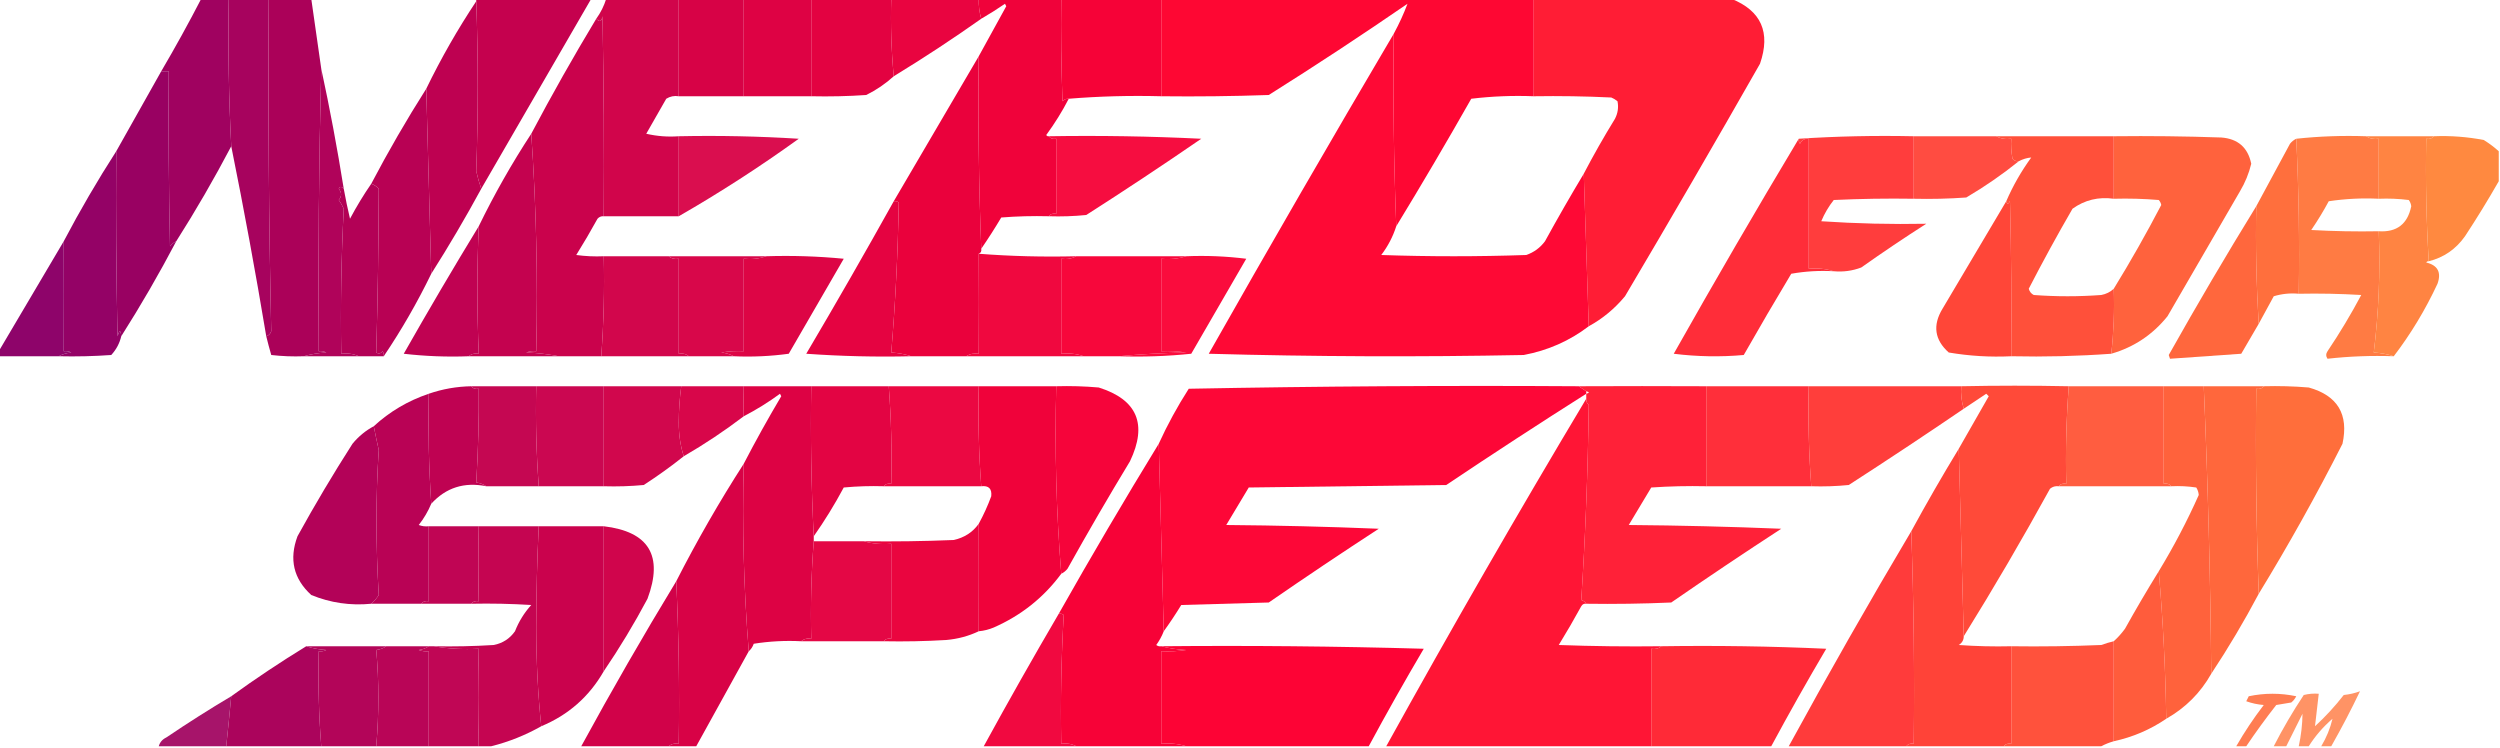 <?xml version="1.0" encoding="UTF-8"?>
<!DOCTYPE svg PUBLIC "-//W3C//DTD SVG 1.1//EN" "http://www.w3.org/Graphics/SVG/1.1/DTD/svg11.dtd">
<svg xmlns="http://www.w3.org/2000/svg" version="1.1" width="1000px" height="299px" style="shape-rendering:geometricPrecision; text-rendering:geometricPrecision; image-rendering:optimizeQuality; fill-rule:evenodd; clip-rule:evenodd" xmlns:xlink="http://www.w3.org/1999/xlink">
<g><path style="opacity:0.992" fill="#9f005f" d="M 80.5,-0.5 C 84.167,-0.5 87.833,-0.5 91.5,-0.5C 91.17,19.34 91.503,39.007 92.5,58.5C 85.657,71.529 78.323,84.196 70.5,96.5C 69.542,96.953 68.708,97.62 68,98.5C 67.5,75.169 67.333,51.836 67.5,28.5C 66.5,28.5 65.5,28.5 64.5,28.5C 70.099,18.967 75.433,9.3 80.5,-0.5 Z"/></g>
<g><path style="opacity:0.987" fill="#a6005c" d="M 91.5,-0.5 C 96.833,-0.5 102.167,-0.5 107.5,-0.5C 107.189,44.093 107.523,88.426 108.5,132.5C 108.145,133.522 107.478,134.189 106.5,134.5C 102.246,108.964 97.579,83.631 92.5,58.5C 91.503,39.007 91.17,19.34 91.5,-0.5 Z"/></g>
<g><path style="opacity:0.995" fill="#ab0059" d="M 107.5,-0.5 C 113.167,-0.5 118.833,-0.5 124.5,-0.5C 125.834,8.836 127.167,18.169 128.5,27.5C 127.549,64.661 127.216,102.327 127.5,140.5C 128.552,140.351 129.552,140.517 130.5,141C 127.305,141.181 124.305,141.681 121.5,142.5C 117.154,142.666 112.821,142.499 108.5,142C 107.78,139.509 107.113,137.009 106.5,134.5C 107.478,134.189 108.145,133.522 108.5,132.5C 107.523,88.426 107.189,44.093 107.5,-0.5 Z"/></g>
<g><path style="opacity:0.994" fill="#c5004e" d="M 190.5,-0.5 C 205.833,-0.5 221.167,-0.5 236.5,-0.5C 221.833,24.833 207.167,50.167 192.5,75.5C 191.734,73.316 191.067,70.982 190.5,68.5C 191.295,45.728 191.295,23.061 190.5,0.5C 190.5,0.167 190.5,-0.167 190.5,-0.5 Z"/></g>
<g><path style="opacity:0.98" fill="#d00048" d="M 242.5,-0.5 C 252.167,-0.5 261.833,-0.5 271.5,-0.5C 271.5,12.5 271.5,25.5 271.5,38.5C 269.712,38.215 268.045,38.548 266.5,39.5C 263.833,44.167 261.167,48.833 258.5,53.5C 262.783,54.492 267.116,54.826 271.5,54.5C 271.5,65.167 271.5,75.833 271.5,86.5C 261.5,86.5 251.5,86.5 241.5,86.5C 241.667,59.831 241.5,33.165 241,6.5C 240.658,8.619 239.825,8.953 238.5,7.5C 240.267,5.062 241.601,2.395 242.5,-0.5 Z"/></g>
<g><path style="opacity:0.991" fill="#d70045" d="M 271.5,-0.5 C 280.167,-0.5 288.833,-0.5 297.5,-0.5C 297.5,12.5 297.5,25.5 297.5,38.5C 288.833,38.5 280.167,38.5 271.5,38.5C 271.5,25.5 271.5,12.5 271.5,-0.5 Z"/></g>
<g><path style="opacity:0.992" fill="#dd0043" d="M 297.5,-0.5 C 306.5,-0.5 315.5,-0.5 324.5,-0.5C 324.5,12.5 324.5,25.5 324.5,38.5C 315.5,38.5 306.5,38.5 297.5,38.5C 297.5,25.5 297.5,12.5 297.5,-0.5 Z"/></g>
<g><path style="opacity:0.991" fill="#e30040" d="M 324.5,-0.5 C 335.167,-0.5 345.833,-0.5 356.5,-0.5C 356.192,9.915 356.525,20.249 357.5,30.5C 354.246,33.471 350.58,35.971 346.5,38C 339.174,38.5 331.841,38.666 324.5,38.5C 324.5,25.5 324.5,12.5 324.5,-0.5 Z"/></g>
<g><path style="opacity:0.982" fill="#e9003d" d="M 356.5,-0.5 C 368.167,-0.5 379.833,-0.5 391.5,-0.5C 391.401,2.237 391.735,4.904 392.5,7.5C 381.109,15.552 369.442,23.219 357.5,30.5C 356.525,20.249 356.192,9.915 356.5,-0.5 Z"/></g>
<g><path style="opacity:0.991" fill="#f00039" d="M 391.5,-0.5 C 402.5,-0.5 413.5,-0.5 424.5,-0.5C 424.333,13.171 424.5,26.837 425,40.5C 425.671,39.748 426.504,39.414 427.5,39.5C 424.887,44.557 421.887,49.39 418.5,54C 418.728,54.399 419.062,54.565 419.5,54.5C 420.209,55.404 421.209,55.737 422.5,55.5C 422.5,65.5 422.5,75.5 422.5,85.5C 421.209,85.263 420.209,85.596 419.5,86.5C 413.158,86.334 406.825,86.501 400.5,87C 397.934,91.316 395.267,95.483 392.5,99.5C 391.508,73.632 391.175,47.965 391.5,22.5C 395.11,15.867 398.777,9.201 402.5,2.5C 402.333,2.167 402.167,1.833 402,1.5C 398.89,3.636 395.723,5.636 392.5,7.5C 391.735,4.904 391.401,2.237 391.5,-0.5 Z"/></g>
<g><path style="opacity:0.992" fill="#f60036" d="M 424.5,-0.5 C 437.833,-0.5 451.167,-0.5 464.5,-0.5C 464.5,12.5 464.5,25.5 464.5,38.5C 451.989,38.171 439.655,38.505 427.5,39.5C 426.504,39.414 425.671,39.748 425,40.5C 424.5,26.837 424.333,13.171 424.5,-0.5 Z"/></g>
<g><path style="opacity:0.993" fill="#fe0733" d="M 464.5,-0.5 C 514.167,-0.5 563.833,-0.5 613.5,-0.5C 613.5,12.5 613.5,25.5 613.5,38.5C 605.14,38.169 596.807,38.502 588.5,39.5C 578.726,56.728 568.726,73.728 558.5,90.5C 557.514,64.7 557.181,39.033 557.5,13.5C 559.671,9.502 561.504,5.502 563,1.5C 544.757,14.04 526.257,26.206 507.5,38C 493.171,38.5 478.837,38.667 464.5,38.5C 464.5,25.5 464.5,12.5 464.5,-0.5 Z"/></g>
<g><path style="opacity:0.994" fill="#ff1d35" d="M 613.5,-0.5 C 639.833,-0.5 666.167,-0.5 692.5,-0.5C 704.501,4.284 708.335,12.951 704,25.5C 686.252,56.664 668.252,87.664 650,118.5C 645.856,123.49 641.023,127.49 635.5,130.5C 634.833,110.167 634.167,89.833 633.5,69.5C 637.402,62.032 641.568,54.698 646,47.5C 647.15,45.246 647.484,42.913 647,40.5C 646.25,39.874 645.416,39.374 644.5,39C 634.172,38.5 623.839,38.334 613.5,38.5C 613.5,25.5 613.5,12.5 613.5,-0.5 Z"/></g>
<g><path style="opacity:0.991" fill="#ca004b" d="M 241.5,86.5 C 240.504,86.414 239.671,86.748 239,87.5C 236.293,92.415 233.459,97.249 230.5,102C 234.152,102.499 237.818,102.665 241.5,102.5C 241.814,115.913 241.481,129.246 240.5,142.5C 234.833,142.5 229.167,142.5 223.5,142.5C 219.353,141.675 215.019,141.175 210.5,141C 211.793,140.51 213.127,140.343 214.5,140.5C 215.159,111.147 214.492,82.147 212.5,53.5C 220.738,37.927 229.405,22.594 238.5,7.5C 239.825,8.953 240.658,8.619 241,6.5C 241.5,33.165 241.667,59.831 241.5,86.5 Z"/></g>
<g><path style="opacity:0.988" fill="#fe0733" d="M 557.5,13.5 C 557.181,39.033 557.514,64.7 558.5,90.5C 557.163,94.673 555.163,98.506 552.5,102C 571.833,102.667 591.167,102.667 610.5,102C 613.562,100.939 616.062,99.106 618,96.5C 623.03,87.332 628.197,78.332 633.5,69.5C 634.167,89.833 634.833,110.167 635.5,130.5C 627.85,136.339 619.184,140.173 609.5,142C 567.496,142.833 525.496,142.667 483.5,141.5C 507.831,98.535 532.497,55.869 557.5,13.5 Z"/></g>
<g><path style="opacity:0.994" fill="#be0051" d="M 190.5,0.5 C 191.295,23.061 191.295,45.728 190.5,68.5C 191.067,70.982 191.734,73.316 192.5,75.5C 186.197,87.116 179.53,98.449 172.5,109.5C 171.815,84.961 171.148,60.294 170.5,35.5C 176.411,23.337 183.078,11.67 190.5,0.5 Z"/></g>
<g><path style="opacity:0.996" fill="#ea003c" d="M 391.5,22.5 C 391.175,47.965 391.508,73.632 392.5,99.5C 392.672,100.492 392.338,101.158 391.5,101.5C 391.588,114.213 391.588,127.546 391.5,141.5C 389.585,141.216 387.919,141.549 386.5,142.5C 379.167,142.5 371.833,142.5 364.5,142.5C 362.031,141.683 359.365,141.183 356.5,141C 358.163,121.158 359.163,101.158 359.5,81C 358.906,80.536 358.239,80.369 357.5,80.5C 368.848,61.131 380.182,41.798 391.5,22.5 Z"/></g>
<g><path style="opacity:0.994" fill="#990062" d="M 64.5,28.5 C 65.5,28.5 66.5,28.5 67.5,28.5C 67.333,51.836 67.5,75.169 68,98.5C 68.708,97.62 69.542,96.953 70.5,96.5C 63.668,109.502 56.335,122.168 48.5,134.5C 48.279,131.903 47.779,131.903 47,134.5C 46.5,109.836 46.333,85.169 46.5,60.5C 52.488,49.861 58.488,39.194 64.5,28.5 Z"/></g>
<g><path style="opacity:0.985" fill="#af0058" d="M 128.5,27.5 C 131.913,43.298 134.913,59.298 137.5,75.5C 136.637,74.537 135.97,74.537 135.5,75.5C 136.747,77.042 136.747,78.542 135.5,80C 136.293,81.085 136.96,82.252 137.5,83.5C 136.513,102.787 136.179,122.12 136.5,141.5C 139.059,141.198 141.393,141.532 143.5,142.5C 136.167,142.5 128.833,142.5 121.5,142.5C 124.305,141.681 127.305,141.181 130.5,141C 129.552,140.517 128.552,140.351 127.5,140.5C 127.216,102.327 127.549,64.661 128.5,27.5 Z"/></g>
<g><path style="opacity:0.994" fill="#b80054" d="M 170.5,35.5 C 171.148,60.294 171.815,84.961 172.5,109.5C 166.921,120.998 160.588,131.998 153.5,142.5C 153.631,141.761 153.464,141.094 153,140.5C 152.282,141.451 151.449,141.617 150.5,141C 151.109,119.058 151.443,97.224 151.5,75.5C 150.643,74.575 149.643,73.908 148.5,73.5C 155.332,60.498 162.665,47.831 170.5,35.5 Z"/></g>
<g><path style="opacity:0.991" fill="#c4004e" d="M 212.5,53.5 C 214.492,82.147 215.159,111.147 214.5,140.5C 213.127,140.343 211.793,140.51 210.5,141C 215.019,141.175 219.353,141.675 223.5,142.5C 211.5,142.5 199.5,142.5 187.5,142.5C 188.568,141.566 189.901,141.232 191.5,141.5C 190.776,124.195 190.776,107.195 191.5,90.5C 197.744,77.671 204.744,65.338 212.5,53.5 Z"/></g>
<g><path style="opacity:0.943" fill="#d80045" d="M 271.5,54.5 C 287.514,54.167 303.514,54.501 319.5,55.5C 303.998,66.682 287.998,77.015 271.5,86.5C 271.5,75.833 271.5,65.167 271.5,54.5 Z"/></g>
<g><path style="opacity:0.946" fill="#f60036" d="M 419.5,54.5 C 439.844,54.167 460.178,54.5 480.5,55.5C 465.375,65.902 450.042,76.068 434.5,86C 429.511,86.499 424.511,86.666 419.5,86.5C 420.209,85.596 421.209,85.263 422.5,85.5C 422.5,75.5 422.5,65.5 422.5,55.5C 421.209,55.737 420.209,55.404 419.5,54.5 Z"/></g>
<g><path style="opacity:0.962" fill="#ff3636" d="M 765.5,54.5 C 765.5,62.833 765.5,71.167 765.5,79.5C 754.828,79.334 744.161,79.5 733.5,80C 731.455,82.586 729.789,85.42 728.5,88.5C 742.614,89.439 756.614,89.773 770.5,89.5C 761.697,95.138 753.03,100.971 744.5,107C 740.974,108.337 737.308,108.837 733.5,108.5C 730.375,107.521 727.042,107.187 723.5,107.5C 723.5,90.167 723.5,72.833 723.5,55.5C 721.876,55.36 720.71,56.027 720,57.5C 719.536,56.906 719.369,56.239 719.5,55.5C 734.658,54.504 749.991,54.17 765.5,54.5 Z"/></g>
<g><path style="opacity:0.948" fill="#ff4337" d="M 765.5,54.5 C 776.5,54.5 787.5,54.5 798.5,54.5C 800.265,55.461 802.265,55.795 804.5,55.5C 804.336,58.187 804.503,60.854 805,63.5C 805.671,64.252 806.504,64.586 807.5,64.5C 800.914,69.804 793.914,74.638 786.5,79C 779.508,79.5 772.508,79.666 765.5,79.5C 765.5,71.167 765.5,62.833 765.5,54.5 Z"/></g>
<g><path style="opacity:0.977" fill="#ff5f3a" d="M 845.5,54.5 C 859.837,54.333 874.171,54.5 888.5,55C 895.159,55.494 899.159,58.994 900.5,65.5C 899.556,69.389 898.056,73.056 896,76.5C 886.333,93.167 876.667,109.833 867,126.5C 861.043,133.89 853.543,138.89 844.5,141.5C 845.47,132.918 845.803,124.251 845.5,115.5C 852.208,104.588 858.541,93.421 864.5,82C 864.355,81.228 864.022,80.561 863.5,80C 857.509,79.501 851.509,79.334 845.5,79.5C 845.5,71.167 845.5,62.833 845.5,54.5 Z"/></g>
<g><path style="opacity:0.964" fill="#ff763c" d="M 918.5,55.5 C 927.652,54.506 936.985,54.173 946.5,54.5C 947.919,55.451 949.585,55.785 951.5,55.5C 951.5,63.5 951.5,71.5 951.5,79.5C 944.8,79.17 938.134,79.503 931.5,80.5C 929.365,84.465 927.032,88.298 924.5,92C 933.494,92.5 942.494,92.666 951.5,92.5C 952.143,108.907 951.476,125.073 949.5,141C 952.365,141.183 955.031,141.683 957.5,142.5C 948.582,142.183 939.749,142.516 931,143.5C 930.333,142.5 930.333,141.5 931,140.5C 935.877,133.249 940.377,125.749 944.5,118C 936.173,117.5 927.84,117.334 919.5,117.5C 919.831,96.66 919.497,75.993 918.5,55.5 Z"/></g>
<g><path style="opacity:0.968" fill="#ff803c" d="M 946.5,54.5 C 955.5,54.5 964.5,54.5 973.5,54.5C 972.791,55.404 971.791,55.737 970.5,55.5C 970.182,71.911 970.516,88.244 971.5,104.5C 971.062,104.435 970.728,104.601 970.5,105C 975.115,106.124 976.615,108.957 975,113.5C 970.12,123.959 964.287,133.625 957.5,142.5C 955.031,141.683 952.365,141.183 949.5,141C 951.476,125.073 952.143,108.907 951.5,92.5C 958.703,92.969 963.037,89.636 964.5,82.5C 964.392,81.558 964.059,80.725 963.5,80C 959.514,79.501 955.514,79.335 951.5,79.5C 951.5,71.5 951.5,63.5 951.5,55.5C 949.585,55.785 947.919,55.451 946.5,54.5 Z"/></g>
<g><path style="opacity:0.979" fill="#ff873d" d="M 973.5,54.5 C 980.23,54.226 986.897,54.726 993.5,56C 995.66,57.332 997.66,58.832 999.5,60.5C 999.5,64.5 999.5,68.5 999.5,72.5C 995.26,79.926 990.76,87.259 986,94.5C 982.338,99.682 977.505,103.016 971.5,104.5C 970.516,88.244 970.182,71.911 970.5,55.5C 971.791,55.737 972.791,55.404 973.5,54.5 Z"/></g>
<g><path style="opacity:0.989" fill="#ff4f39" d="M 798.5,54.5 C 814.167,54.5 829.833,54.5 845.5,54.5C 845.5,62.833 845.5,71.167 845.5,79.5C 839.395,78.651 833.895,79.984 829,83.5C 822.896,94.043 817.063,104.71 811.5,115.5C 811.818,116.647 812.484,117.481 813.5,118C 822.5,118.667 831.5,118.667 840.5,118C 842.452,117.634 844.118,116.801 845.5,115.5C 845.803,124.251 845.47,132.918 844.5,141.5C 831.216,142.464 817.883,142.797 804.5,142.5C 804.667,121.831 804.5,101.164 804,80.5C 803.31,81.738 802.81,81.738 802.5,80.5C 805.178,74.315 808.511,68.481 812.5,63C 810.811,63.134 809.144,63.634 807.5,64.5C 806.504,64.586 805.671,64.252 805,63.5C 804.503,60.854 804.336,58.187 804.5,55.5C 802.265,55.795 800.265,55.461 798.5,54.5 Z"/></g>
<g><path style="opacity:0.987" fill="#ff6d3b" d="M 918.5,55.5 C 919.497,75.993 919.831,96.66 919.5,117.5C 916.102,117.18 912.768,117.513 909.5,118.5C 907.472,122.184 905.472,125.85 903.5,129.5C 902.524,113.702 902.19,98.035 902.5,82.5C 906.975,74.221 911.475,65.887 916,57.5C 916.708,56.62 917.542,55.953 918.5,55.5 Z"/></g>
<g><path style="opacity:0.991" fill="#930065" d="M 46.5,60.5 C 46.333,85.169 46.5,109.836 47,134.5C 47.779,131.903 48.279,131.903 48.5,134.5C 47.828,137.342 46.494,139.842 44.5,142C 37.508,142.5 30.508,142.666 23.5,142.5C 24.952,141.698 26.618,141.198 28.5,141C 27.552,140.517 26.552,140.351 25.5,140.5C 25.544,125.586 25.544,110.92 25.5,96.5C 32.01,84.136 39.01,72.136 46.5,60.5 Z"/></g>
<g><path style="opacity:0.995" fill="#b30056" d="M 148.5,73.5 C 149.643,73.908 150.643,74.575 151.5,75.5C 151.443,97.224 151.109,119.058 150.5,141C 151.449,141.617 152.282,141.451 153,140.5C 153.464,141.094 153.631,141.761 153.5,142.5C 150.167,142.5 146.833,142.5 143.5,142.5C 141.393,141.532 139.059,141.198 136.5,141.5C 136.179,122.12 136.513,102.787 137.5,83.5C 136.96,82.252 136.293,81.085 135.5,80C 136.747,78.542 136.747,77.042 135.5,75.5C 135.97,74.537 136.637,74.537 137.5,75.5C 138.224,79.504 139.057,83.504 140,87.5C 142.608,82.603 145.441,77.936 148.5,73.5 Z"/></g>
<g><path style="opacity:0.985" fill="#ff663b" d="M 902.5,82.5 C 902.19,98.035 902.524,113.702 903.5,129.5C 901.178,133.472 898.845,137.472 896.5,141.5C 886.94,142.179 877.44,142.845 868,143.5C 867.833,143 867.667,142.5 867.5,142C 878.808,121.873 890.475,102.04 902.5,82.5 Z"/></g>
<g><path style="opacity:0.983" fill="#ff2a36" d="M 719.5,55.5 C 719.369,56.239 719.536,56.906 720,57.5C 720.71,56.027 721.876,55.36 723.5,55.5C 723.5,72.833 723.5,90.167 723.5,107.5C 727.042,107.187 730.375,107.521 733.5,108.5C 727.794,108.171 722.128,108.505 716.5,109.5C 710.041,120.251 703.707,131.085 697.5,142C 688.149,142.832 678.816,142.665 669.5,141.5C 685.831,112.535 702.497,83.868 719.5,55.5 Z"/></g>
<g><path style="opacity:0.986" fill="#e5003f" d="M 357.5,80.5 C 358.239,80.369 358.906,80.536 359.5,81C 359.163,101.158 358.163,121.158 356.5,141C 359.365,141.183 362.031,141.683 364.5,142.5C 350.484,142.833 336.484,142.499 322.5,141.5C 334.431,121.302 346.098,100.969 357.5,80.5 Z"/></g>
<g><path style="opacity:0.992" fill="#bf0051" d="M 191.5,90.5 C 190.776,107.195 190.776,124.195 191.5,141.5C 189.901,141.232 188.568,141.566 187.5,142.5C 178.808,142.831 170.141,142.498 161.5,141.5C 171.274,124.272 181.274,107.272 191.5,90.5 Z"/></g>
<g><path style="opacity:0.995" fill="#ff4638" d="M 802.5,80.5 C 802.81,81.738 803.31,81.738 804,80.5C 804.5,101.164 804.667,121.831 804.5,142.5C 796.083,142.906 787.749,142.406 779.5,141C 773.826,135.948 772.992,130.114 777,123.5C 785.526,109.103 794.026,94.77 802.5,80.5 Z"/></g>
<g><path style="opacity:0.984" fill="#8c0068" d="M 25.5,96.5 C 25.544,110.92 25.544,125.586 25.5,140.5C 26.552,140.351 27.552,140.517 28.5,141C 26.618,141.198 24.952,141.698 23.5,142.5C 15.5,142.5 7.5,142.5 -0.5,142.5C -0.5,141.833 -0.5,141.167 -0.5,140.5C 8.167,125.833 16.833,111.167 25.5,96.5 Z"/></g>
<g><path style="opacity:0.974" fill="#d10048" d="M 241.5,102.5 C 250.167,102.5 258.833,102.5 267.5,102.5C 268.568,103.434 269.901,103.768 271.5,103.5C 271.5,116.167 271.5,128.833 271.5,141.5C 273.099,141.232 274.432,141.566 275.5,142.5C 263.833,142.5 252.167,142.5 240.5,142.5C 241.481,129.246 241.814,115.913 241.5,102.5 Z"/></g>
<g><path style="opacity:0.971" fill="#d70045" d="M 267.5,102.5 C 280.5,102.5 293.5,102.5 306.5,102.5C 303.713,103.477 300.713,103.81 297.5,103.5C 297.5,115.833 297.5,128.167 297.5,140.5C 294.482,140.335 291.482,140.502 288.5,141C 290.382,141.198 292.048,141.698 293.5,142.5C 287.5,142.5 281.5,142.5 275.5,142.5C 274.432,141.566 273.099,141.232 271.5,141.5C 271.5,128.833 271.5,116.167 271.5,103.5C 269.901,103.768 268.568,103.434 267.5,102.5 Z"/></g>
<g><path style="opacity:0.977" fill="#dd0042" d="M 306.5,102.5 C 316.855,102.168 327.188,102.501 337.5,103.5C 330.167,116.167 322.833,128.833 315.5,141.5C 308.197,142.497 300.863,142.831 293.5,142.5C 292.048,141.698 290.382,141.198 288.5,141C 291.482,140.502 294.482,140.335 297.5,140.5C 297.5,128.167 297.5,115.833 297.5,103.5C 300.713,103.81 303.713,103.477 306.5,102.5 Z"/></g>
<g><path style="opacity:0.966" fill="#f00039" d="M 391.5,101.5 C 404.323,102.495 417.323,102.829 430.5,102.5C 428.735,103.461 426.735,103.795 424.5,103.5C 424.5,116.167 424.5,128.833 424.5,141.5C 427.713,141.19 430.713,141.523 433.5,142.5C 417.833,142.5 402.167,142.5 386.5,142.5C 387.919,141.549 389.585,141.216 391.5,141.5C 391.588,127.546 391.588,114.213 391.5,101.5 Z"/></g>
<g><path style="opacity:0.972" fill="#f60036" d="M 430.5,102.5 C 445.167,102.5 459.833,102.5 474.5,102.5C 471.375,103.479 468.042,103.813 464.5,103.5C 464.5,115.833 464.5,128.167 464.5,140.5C 467.85,140.335 471.183,140.502 474.5,141C 465.324,141.17 456.324,141.67 447.5,142.5C 442.833,142.5 438.167,142.5 433.5,142.5C 430.713,141.523 427.713,141.19 424.5,141.5C 424.5,128.833 424.5,116.167 424.5,103.5C 426.735,103.795 428.735,103.461 430.5,102.5 Z"/></g>
<g><path style="opacity:0.95" fill="#fa0034" d="M 474.5,102.5 C 482.528,102.169 490.528,102.502 498.5,103.5C 491.167,116.167 483.833,128.833 476.5,141.5C 466.856,142.498 457.19,142.832 447.5,142.5C 456.324,141.67 465.324,141.17 474.5,141C 471.183,140.502 467.85,140.335 464.5,140.5C 464.5,128.167 464.5,115.833 464.5,103.5C 468.042,103.813 471.375,103.479 474.5,102.5 Z"/></g>
<g><path style="opacity:0.982" fill="#ff1e35" d="M 682.5,154.5 C 682.5,167.833 682.5,181.167 682.5,194.5C 675.159,194.334 667.826,194.5 660.5,195C 657.5,200 654.5,205 651.5,210C 671.842,210.167 692.175,210.667 712.5,211.5C 697.697,221.137 683.03,230.971 668.5,241C 657.172,241.5 645.838,241.667 634.5,241.5C 634.082,240.778 633.416,240.278 632.5,240C 634.164,214.153 635.164,188.153 635.5,162C 634.748,161.329 634.414,160.496 634.5,159.5C 634.5,158.833 634.5,158.167 634.5,157.5C 635.833,157.167 635.833,156.833 634.5,156.5C 633.5,155.833 632.5,155.167 631.5,154.5C 648.34,154.421 665.34,154.421 682.5,154.5 Z"/></g>
<g><path style="opacity:0.97" fill="#c4004e" d="M 188.5,154.5 C 197.167,154.5 205.833,154.5 214.5,154.5C 214.186,167.913 214.519,181.246 215.5,194.5C 208.5,194.5 201.5,194.5 194.5,194.5C 193.391,193.71 192.058,193.21 190.5,193C 191.27,180.226 191.603,167.726 191.5,155.5C 190.209,155.737 189.209,155.404 188.5,154.5 Z"/></g>
<g><path style="opacity:0.97" fill="#ca004c" d="M 214.5,154.5 C 223.5,154.5 232.5,154.5 241.5,154.5C 241.5,167.833 241.5,181.167 241.5,194.5C 232.833,194.5 224.167,194.5 215.5,194.5C 214.519,181.246 214.186,167.913 214.5,154.5 Z"/></g>
<g><path style="opacity:0.971" fill="#d00048" d="M 241.5,154.5 C 251.833,154.5 262.167,154.5 272.5,154.5C 271.859,159.254 271.526,164.087 271.5,169C 271.507,173.886 272.174,178.386 273.5,182.5C 268.41,186.557 263.077,190.39 257.5,194C 252.177,194.499 246.844,194.666 241.5,194.5C 241.5,181.167 241.5,167.833 241.5,154.5 Z"/></g>
<g><path style="opacity:0.974" fill="#d70046" d="M 272.5,154.5 C 280.833,154.5 289.167,154.5 297.5,154.5C 297.383,158.81 297.383,162.81 297.5,166.5C 289.852,172.327 281.852,177.66 273.5,182.5C 272.174,178.386 271.507,173.886 271.5,169C 271.526,164.087 271.859,159.254 272.5,154.5 Z"/></g>
<g><path style="opacity:0.989" fill="#dd0043" d="M 297.5,154.5 C 306.5,154.5 315.5,154.5 324.5,154.5C 324.17,174.674 324.503,194.674 325.5,214.5C 325.5,215.167 325.5,215.833 325.5,216.5C 324.505,229.323 324.171,242.323 324.5,255.5C 322.901,255.232 321.568,255.566 320.5,256.5C 314.132,256.17 307.798,256.504 301.5,257.5C 301.058,258.739 300.391,259.739 299.5,260.5C 297.509,235.856 296.843,210.856 297.5,185.5C 302.222,176.393 307.222,167.393 312.5,158.5C 312.333,158.167 312.167,157.833 312,157.5C 307.362,160.898 302.529,163.898 297.5,166.5C 297.383,162.81 297.383,158.81 297.5,154.5 Z"/></g>
<g><path style="opacity:0.981" fill="#e30040" d="M 324.5,154.5 C 334.833,154.5 345.167,154.5 355.5,154.5C 356.48,167.421 356.814,180.421 356.5,193.5C 355.209,193.263 354.209,193.596 353.5,194.5C 348.156,194.334 342.823,194.501 337.5,195C 333.851,201.815 329.851,208.315 325.5,214.5C 324.503,194.674 324.17,174.674 324.5,154.5 Z"/></g>
<g><path style="opacity:0.968" fill="#ea003c" d="M 355.5,154.5 C 367.5,154.5 379.5,154.5 391.5,154.5C 391.186,167.913 391.519,181.246 392.5,194.5C 379.5,194.5 366.5,194.5 353.5,194.5C 354.209,193.596 355.209,193.263 356.5,193.5C 356.814,180.421 356.48,167.421 355.5,154.5 Z"/></g>
<g><path style="opacity:0.99" fill="#f00039" d="M 391.5,154.5 C 401.833,154.5 412.167,154.5 422.5,154.5C 421.843,179.856 422.509,204.856 424.5,229.5C 417.486,238.999 408.486,246.166 397.5,251C 395.564,251.813 393.564,252.313 391.5,252.5C 391.545,237.92 391.545,223.586 391.5,209.5C 393.44,205.953 395.107,202.286 396.5,198.5C 396.821,195.488 395.488,194.155 392.5,194.5C 391.519,181.246 391.186,167.913 391.5,154.5 Z"/></g>
<g><path style="opacity:0.984" fill="#f50037" d="M 422.5,154.5 C 428.176,154.334 433.843,154.501 439.5,155C 454.907,159.855 459.073,169.689 452,184.5C 443.414,198.669 435.081,213.003 427,227.5C 426.292,228.381 425.458,229.047 424.5,229.5C 422.509,204.856 421.843,179.856 422.5,154.5 Z"/></g>
<g><path style="opacity:0.975" fill="#fd0233" d="M 631.5,154.5 C 632.5,155.167 633.5,155.833 634.5,156.5C 634.5,156.833 634.5,157.167 634.5,157.5C 615.719,169.397 597.053,181.564 578.5,194C 552.167,194.333 525.833,194.667 499.5,195C 496.5,200 493.5,205 490.5,210C 510.842,210.167 531.175,210.667 551.5,211.5C 536.697,221.137 522.03,230.971 507.5,241C 495.833,241.333 484.167,241.667 472.5,242C 470.267,245.651 467.934,249.151 465.5,252.5C 464.842,227.402 464.176,202.402 463.5,177.5C 466.967,169.901 470.967,162.567 475.5,155.5C 527.496,154.5 579.496,154.167 631.5,154.5 Z"/></g>
<g><path style="opacity:0.969" fill="#ff2a35" d="M 682.5,154.5 C 696.167,154.5 709.833,154.5 723.5,154.5C 723.186,167.913 723.519,181.246 724.5,194.5C 710.5,194.5 696.5,194.5 682.5,194.5C 682.5,181.167 682.5,167.833 682.5,154.5 Z"/></g>
<g><path style="opacity:0.979" fill="#ff3a37" d="M 723.5,154.5 C 743.833,154.5 764.167,154.5 784.5,154.5C 784.264,157.609 784.597,160.609 785.5,163.5C 770.32,173.837 754.987,184.004 739.5,194C 734.511,194.499 729.511,194.666 724.5,194.5C 723.519,181.246 723.186,167.913 723.5,154.5 Z"/></g>
<g><path style="opacity:0.991" fill="#ff4938" d="M 827.5,154.5 C 826.52,167.421 826.186,180.421 826.5,193.5C 825.209,193.263 824.209,193.596 823.5,194.5C 822.178,194.33 821.011,194.663 820,195.5C 808.978,215.558 797.478,235.225 785.5,254.5C 784.851,229.372 784.185,204.372 783.5,179.5C 787.472,172.517 791.472,165.517 795.5,158.5C 795.167,158.167 794.833,157.833 794.5,157.5C 791.482,159.526 788.482,161.526 785.5,163.5C 784.597,160.609 784.264,157.609 784.5,154.5C 798.688,154.201 813.021,154.201 827.5,154.5 Z"/></g>
<g><path style="opacity:0.967" fill="#ff583a" d="M 827.5,154.5 C 840.167,154.5 852.833,154.5 865.5,154.5C 865.5,167.5 865.5,180.5 865.5,193.5C 866.791,193.263 867.791,193.596 868.5,194.5C 853.5,194.5 838.5,194.5 823.5,194.5C 824.209,193.596 825.209,193.263 826.5,193.5C 826.186,180.421 826.52,167.421 827.5,154.5 Z"/></g>
<g><path style="opacity:0.987" fill="#ff603a" d="M 865.5,154.5 C 870.833,154.5 876.167,154.5 881.5,154.5C 883.154,192.783 884.154,231.117 884.5,269.5C 880.188,277.145 874.188,283.145 866.5,287.5C 866.182,267.547 865.182,247.88 863.5,228.5C 869.473,218.687 874.807,208.52 879.5,198C 879.415,196.893 879.081,195.893 878.5,195C 875.183,194.502 871.85,194.335 868.5,194.5C 867.791,193.596 866.791,193.263 865.5,193.5C 865.5,180.5 865.5,167.5 865.5,154.5 Z"/></g>
<g><path style="opacity:0.991" fill="#ff663b" d="M 881.5,154.5 C 889.5,154.5 897.5,154.5 905.5,154.5C 904.791,155.404 903.791,155.737 902.5,155.5C 902.169,183.005 902.502,210.338 903.5,237.5C 897.656,248.533 891.322,259.199 884.5,269.5C 884.154,231.117 883.154,192.783 881.5,154.5 Z"/></g>
<g><path style="opacity:0.994" fill="#ff6e3b" d="M 905.5,154.5 C 911.509,154.334 917.509,154.501 923.5,155C 935.041,158.219 939.541,165.719 937,177.5C 926.58,198.015 915.414,218.015 903.5,237.5C 902.502,210.338 902.169,183.005 902.5,155.5C 903.791,155.737 904.791,155.404 905.5,154.5 Z"/></g>
<g><path style="opacity:0.991" fill="#be0051" d="M 188.5,154.5 C 189.209,155.404 190.209,155.737 191.5,155.5C 191.603,167.726 191.27,180.226 190.5,193C 192.058,193.21 193.391,193.71 194.5,194.5C 185.723,192.714 178.39,195.047 172.5,201.5C 171.533,186.882 171.2,172.215 171.5,157.5C 176.994,155.601 182.661,154.601 188.5,154.5 Z"/></g>
<g><path style="opacity:0.991" fill="#b80054" d="M 171.5,157.5 C 171.2,172.215 171.533,186.882 172.5,201.5C 171.223,204.553 169.556,207.386 167.5,210C 168.793,210.49 170.127,210.657 171.5,210.5C 171.5,220.5 171.5,230.5 171.5,240.5C 170.209,240.263 169.209,240.596 168.5,241.5C 161.833,241.5 155.167,241.5 148.5,241.5C 149.635,240.526 150.635,239.359 151.5,238C 150.29,217.79 150.29,198.457 151.5,180C 150.793,176.839 150.126,173.672 149.5,170.5C 155.84,164.656 163.174,160.323 171.5,157.5 Z"/></g>
<g><path style="opacity:0.991" fill="#ff1434" d="M 634.5,159.5 C 634.414,160.496 634.748,161.329 635.5,162C 635.164,188.153 634.164,214.153 632.5,240C 633.416,240.278 634.082,240.778 634.5,241.5C 633.624,241.369 632.957,241.702 632.5,242.5C 629.626,247.749 626.626,252.915 623.5,258C 637.163,258.5 650.829,258.667 664.5,258.5C 663.432,259.434 662.099,259.768 660.5,259.5C 660.5,272.5 660.5,285.5 660.5,298.5C 625.167,298.5 589.833,298.5 554.5,298.5C 580.412,251.669 607.079,205.336 634.5,159.5 Z"/></g>
<g><path style="opacity:0.991" fill="#b20057" d="M 149.5,170.5 C 150.126,173.672 150.793,176.839 151.5,180C 150.29,198.457 150.29,217.79 151.5,238C 150.635,239.359 149.635,240.526 148.5,241.5C 140.168,242.316 132.168,241.149 124.5,238C 117.404,231.511 115.571,223.678 119,214.5C 125.935,201.905 133.269,189.572 141,177.5C 143.436,174.553 146.269,172.22 149.5,170.5 Z"/></g>
<g><path style="opacity:0.989" fill="#f70036" d="M 463.5,177.5 C 464.176,202.402 464.842,227.402 465.5,252.5C 464.758,254.426 463.758,256.259 462.5,258C 463.094,258.464 463.761,258.631 464.5,258.5C 467.641,259.321 470.975,259.821 474.5,260C 471.183,260.498 467.85,260.665 464.5,260.5C 464.5,272.833 464.5,285.167 464.5,297.5C 468.042,297.187 471.375,297.521 474.5,298.5C 459.833,298.5 445.167,298.5 430.5,298.5C 428.735,297.539 426.735,297.205 424.5,297.5C 424.175,280.256 424.508,263.09 425.5,246C 424.906,245.536 424.239,245.369 423.5,245.5C 436.47,222.551 449.803,199.884 463.5,177.5 Z"/></g>
<g><path style="opacity:0.998" fill="#ff4338" d="M 783.5,179.5 C 784.185,204.372 784.851,229.372 785.5,254.5C 785.489,256.017 784.823,257.184 783.5,258C 790.492,258.5 797.492,258.666 804.5,258.5C 804.5,271.5 804.5,284.5 804.5,297.5C 803.209,297.263 802.209,297.596 801.5,298.5C 788.5,298.5 775.5,298.5 762.5,298.5C 763.209,297.596 764.209,297.263 765.5,297.5C 765.831,268.995 765.498,240.662 764.5,212.5C 770.581,201.337 776.914,190.337 783.5,179.5 Z"/></g>
<g><path style="opacity:0.992" fill="#d70045" d="M 297.5,185.5 C 296.843,210.856 297.509,235.856 299.5,260.5C 292.472,273.184 285.472,285.85 278.5,298.5C 274.833,298.5 271.167,298.5 267.5,298.5C 268.568,297.566 269.901,297.232 271.5,297.5C 271.831,275.66 271.497,253.994 270.5,232.5C 278.745,216.336 287.745,200.669 297.5,185.5 Z"/></g>
<g><path style="opacity:0.979" fill="#ea003c" d="M 391.5,209.5 C 391.545,223.586 391.545,237.92 391.5,252.5C 387.491,254.421 383.157,255.588 378.5,256C 370.173,256.5 361.84,256.666 353.5,256.5C 354.209,255.596 355.209,255.263 356.5,255.5C 356.5,242.833 356.5,230.167 356.5,217.5C 352.629,217.815 348.962,217.482 345.5,216.5C 357.505,216.667 369.505,216.5 381.5,216C 385.757,215.051 389.091,212.885 391.5,209.5 Z"/></g>
<g><path style="opacity:0.979" fill="#bf0051" d="M 171.5,210.5 C 178.167,210.5 184.833,210.5 191.5,210.5C 191.279,220.71 191.279,230.71 191.5,240.5C 190.209,240.263 189.209,240.596 188.5,241.5C 181.833,241.5 175.167,241.5 168.5,241.5C 169.209,240.596 170.209,240.263 171.5,240.5C 171.5,230.5 171.5,220.5 171.5,210.5 Z"/></g>
<g><path style="opacity:0.978" fill="#c4004e" d="M 191.5,210.5 C 199.5,210.5 207.5,210.5 215.5,210.5C 214.842,223.927 214.509,237.427 214.5,251C 214.501,264.517 215.167,277.684 216.5,290.5C 210.184,294.077 203.517,296.744 196.5,298.5C 194.833,298.5 193.167,298.5 191.5,298.5C 191.17,285.537 191.17,272.537 191.5,259.5C 185.31,259.823 179.31,259.49 173.5,258.5C 181.507,258.666 189.507,258.5 197.5,258C 201.066,257.3 203.9,255.467 206,252.5C 207.54,248.581 209.707,245.081 212.5,242C 204.507,241.5 196.507,241.334 188.5,241.5C 189.209,240.596 190.209,240.263 191.5,240.5C 191.279,230.71 191.279,220.71 191.5,210.5 Z"/></g>
<g><path style="opacity:0.99" fill="#ca004c" d="M 215.5,210.5 C 224.167,210.5 232.833,210.5 241.5,210.5C 241.467,230.08 241.467,249.413 241.5,268.5C 235.667,278.666 227.334,285.999 216.5,290.5C 215.167,277.684 214.501,264.517 214.5,251C 214.509,237.427 214.842,223.927 215.5,210.5 Z"/></g>
<g><path style="opacity:0.978" fill="#cf0049" d="M 241.5,210.5 C 259.579,212.646 265.412,222.313 259,239.5C 253.644,249.562 247.81,259.229 241.5,268.5C 241.467,249.413 241.467,230.08 241.5,210.5 Z"/></g>
<g><path style="opacity:0.972" fill="#e30040" d="M 325.5,216.5 C 332.167,216.5 338.833,216.5 345.5,216.5C 348.962,217.482 352.629,217.815 356.5,217.5C 356.5,230.167 356.5,242.833 356.5,255.5C 355.209,255.263 354.209,255.596 353.5,256.5C 342.5,256.5 331.5,256.5 320.5,256.5C 321.568,255.566 322.901,255.232 324.5,255.5C 324.171,242.323 324.505,229.323 325.5,216.5 Z"/></g>
<g><path style="opacity:0.987" fill="#ff5a3a" d="M 863.5,228.5 C 865.182,247.88 866.182,267.547 866.5,287.5C 860.102,291.857 853.102,294.857 845.5,296.5C 845.5,283.167 845.5,269.833 845.5,256.5C 847.134,255.028 848.634,253.362 850,251.5C 854.363,243.664 858.863,235.997 863.5,228.5 Z"/></g>
<g><path style="opacity:0.989" fill="#d10048" d="M 270.5,232.5 C 271.497,253.994 271.831,275.66 271.5,297.5C 269.901,297.232 268.568,297.566 267.5,298.5C 255.833,298.5 244.167,298.5 232.5,298.5C 244.665,276.166 257.331,254.166 270.5,232.5 Z"/></g>
<g><path style="opacity:0.975" fill="#ff3737" d="M 764.5,212.5 C 765.498,240.662 765.831,268.995 765.5,297.5C 764.209,297.263 763.209,297.596 762.5,298.5C 746.833,298.5 731.167,298.5 715.5,298.5C 731.315,269.535 747.649,240.869 764.5,212.5 Z"/></g>
<g><path style="opacity:0.963" fill="#f10039" d="M 423.5,245.5 C 424.239,245.369 424.906,245.536 425.5,246C 424.508,263.09 424.175,280.256 424.5,297.5C 426.735,297.205 428.735,297.539 430.5,298.5C 418.167,298.5 405.833,298.5 393.5,298.5C 403.235,280.698 413.235,263.032 423.5,245.5 Z"/></g>
<g><path style="opacity:0.977" fill="#b80054" d="M 154.5,258.5 C 160.167,258.5 165.833,258.5 171.5,258.5C 170.391,259.29 169.058,259.79 167.5,260C 168.793,260.49 170.127,260.657 171.5,260.5C 171.5,273.167 171.5,285.833 171.5,298.5C 164.5,298.5 157.5,298.5 150.5,298.5C 151.628,285.371 151.628,272.538 150.5,260C 152.058,259.79 153.391,259.29 154.5,258.5 Z"/></g>
<g><path style="opacity:0.985" fill="#fd0133" d="M 464.5,258.5 C 499.506,258.167 534.506,258.5 569.5,259.5C 561.889,272.393 554.556,285.393 547.5,298.5C 523.167,298.5 498.833,298.5 474.5,298.5C 471.375,297.521 468.042,297.187 464.5,297.5C 464.5,285.167 464.5,272.833 464.5,260.5C 467.85,260.665 471.183,260.498 474.5,260C 470.975,259.821 467.641,259.321 464.5,258.5 Z"/></g>
<g><path style="opacity:0.982" fill="#aa005a" d="M 122.5,258.5 C 124.969,259.317 127.635,259.817 130.5,260C 129.552,260.483 128.552,260.649 127.5,260.5C 127.187,273.246 127.52,285.913 128.5,298.5C 115.833,298.5 103.167,298.5 90.5,298.5C 91.205,291.866 91.872,285.199 92.5,278.5C 102.205,271.474 112.205,264.808 122.5,258.5 Z"/></g>
<g><path style="opacity:0.979" fill="#b20056" d="M 122.5,258.5 C 133.167,258.5 143.833,258.5 154.5,258.5C 153.391,259.29 152.058,259.79 150.5,260C 151.628,272.538 151.628,285.371 150.5,298.5C 143.167,298.5 135.833,298.5 128.5,298.5C 127.52,285.913 127.187,273.246 127.5,260.5C 128.552,260.649 129.552,260.483 130.5,260C 127.635,259.817 124.969,259.317 122.5,258.5 Z"/></g>
<g><path style="opacity:0.973" fill="#bf0051" d="M 171.5,258.5 C 172.167,258.5 172.833,258.5 173.5,258.5C 179.31,259.49 185.31,259.823 191.5,259.5C 191.17,272.537 191.17,285.537 191.5,298.5C 184.833,298.5 178.167,298.5 171.5,298.5C 171.5,285.833 171.5,273.167 171.5,260.5C 170.127,260.657 168.793,260.49 167.5,260C 169.058,259.79 170.391,259.29 171.5,258.5 Z"/></g>
<g><path style="opacity:0.985" fill="#ff2835" d="M 664.5,258.5 C 686.51,258.167 708.51,258.5 730.5,259.5C 722.889,272.393 715.556,285.393 708.5,298.5C 692.5,298.5 676.5,298.5 660.5,298.5C 660.5,285.5 660.5,272.5 660.5,259.5C 662.099,259.768 663.432,259.434 664.5,258.5 Z"/></g>
<g><path style="opacity:0.981" fill="#ff5039" d="M 845.5,256.5 C 845.5,269.833 845.5,283.167 845.5,296.5C 843.694,297.024 842.028,297.691 840.5,298.5C 827.5,298.5 814.5,298.5 801.5,298.5C 802.209,297.596 803.209,297.263 804.5,297.5C 804.5,284.5 804.5,271.5 804.5,258.5C 816.505,258.667 828.505,258.5 840.5,258C 842.154,257.392 843.821,256.892 845.5,256.5 Z"/></g>
<g><path style="opacity:0.784" fill="#ff753b" d="M 932.5,298.5 C 931.167,298.5 929.833,298.5 928.5,298.5C 930.588,295.001 932.088,291.335 933,287.5C 929.227,290.764 926.06,294.43 923.5,298.5C 922.167,298.5 920.833,298.5 919.5,298.5C 920.444,294.183 920.944,289.849 921,285.5C 918.807,289.886 916.64,294.22 914.5,298.5C 912.833,298.5 911.167,298.5 909.5,298.5C 913.098,291.475 917.098,284.642 921.5,278C 923.473,277.505 925.473,277.338 927.5,277.5C 926.984,281.908 926.484,286.241 926,290.5C 930.202,286.633 934.035,282.467 937.5,278C 939.764,277.764 941.931,277.264 944,276.5C 940.494,283.839 936.661,291.173 932.5,298.5 Z"/></g>
<g><path style="opacity:0.921" fill="#a0005e" d="M 92.5,278.5 C 91.872,285.199 91.205,291.866 90.5,298.5C 81.5,298.5 72.5,298.5 63.5,298.5C 63.937,296.926 64.937,295.759 66.5,295C 75.026,289.239 83.692,283.739 92.5,278.5 Z"/></g>
<g><path style="opacity:0.876" fill="#ff6b3b" d="M 898.5,298.5 C 897.167,298.5 895.833,298.5 894.5,298.5C 897.774,292.799 901.441,287.299 905.5,282C 903.1,281.814 900.766,281.314 898.5,280.5C 898.833,279.833 899.167,279.167 899.5,278.5C 905.833,277.167 912.167,277.167 918.5,278.5C 918.023,279.478 917.357,280.311 916.5,281C 914.5,281.333 912.5,281.667 910.5,282C 906.282,287.378 902.282,292.878 898.5,298.5 Z"/></g>
</svg>
